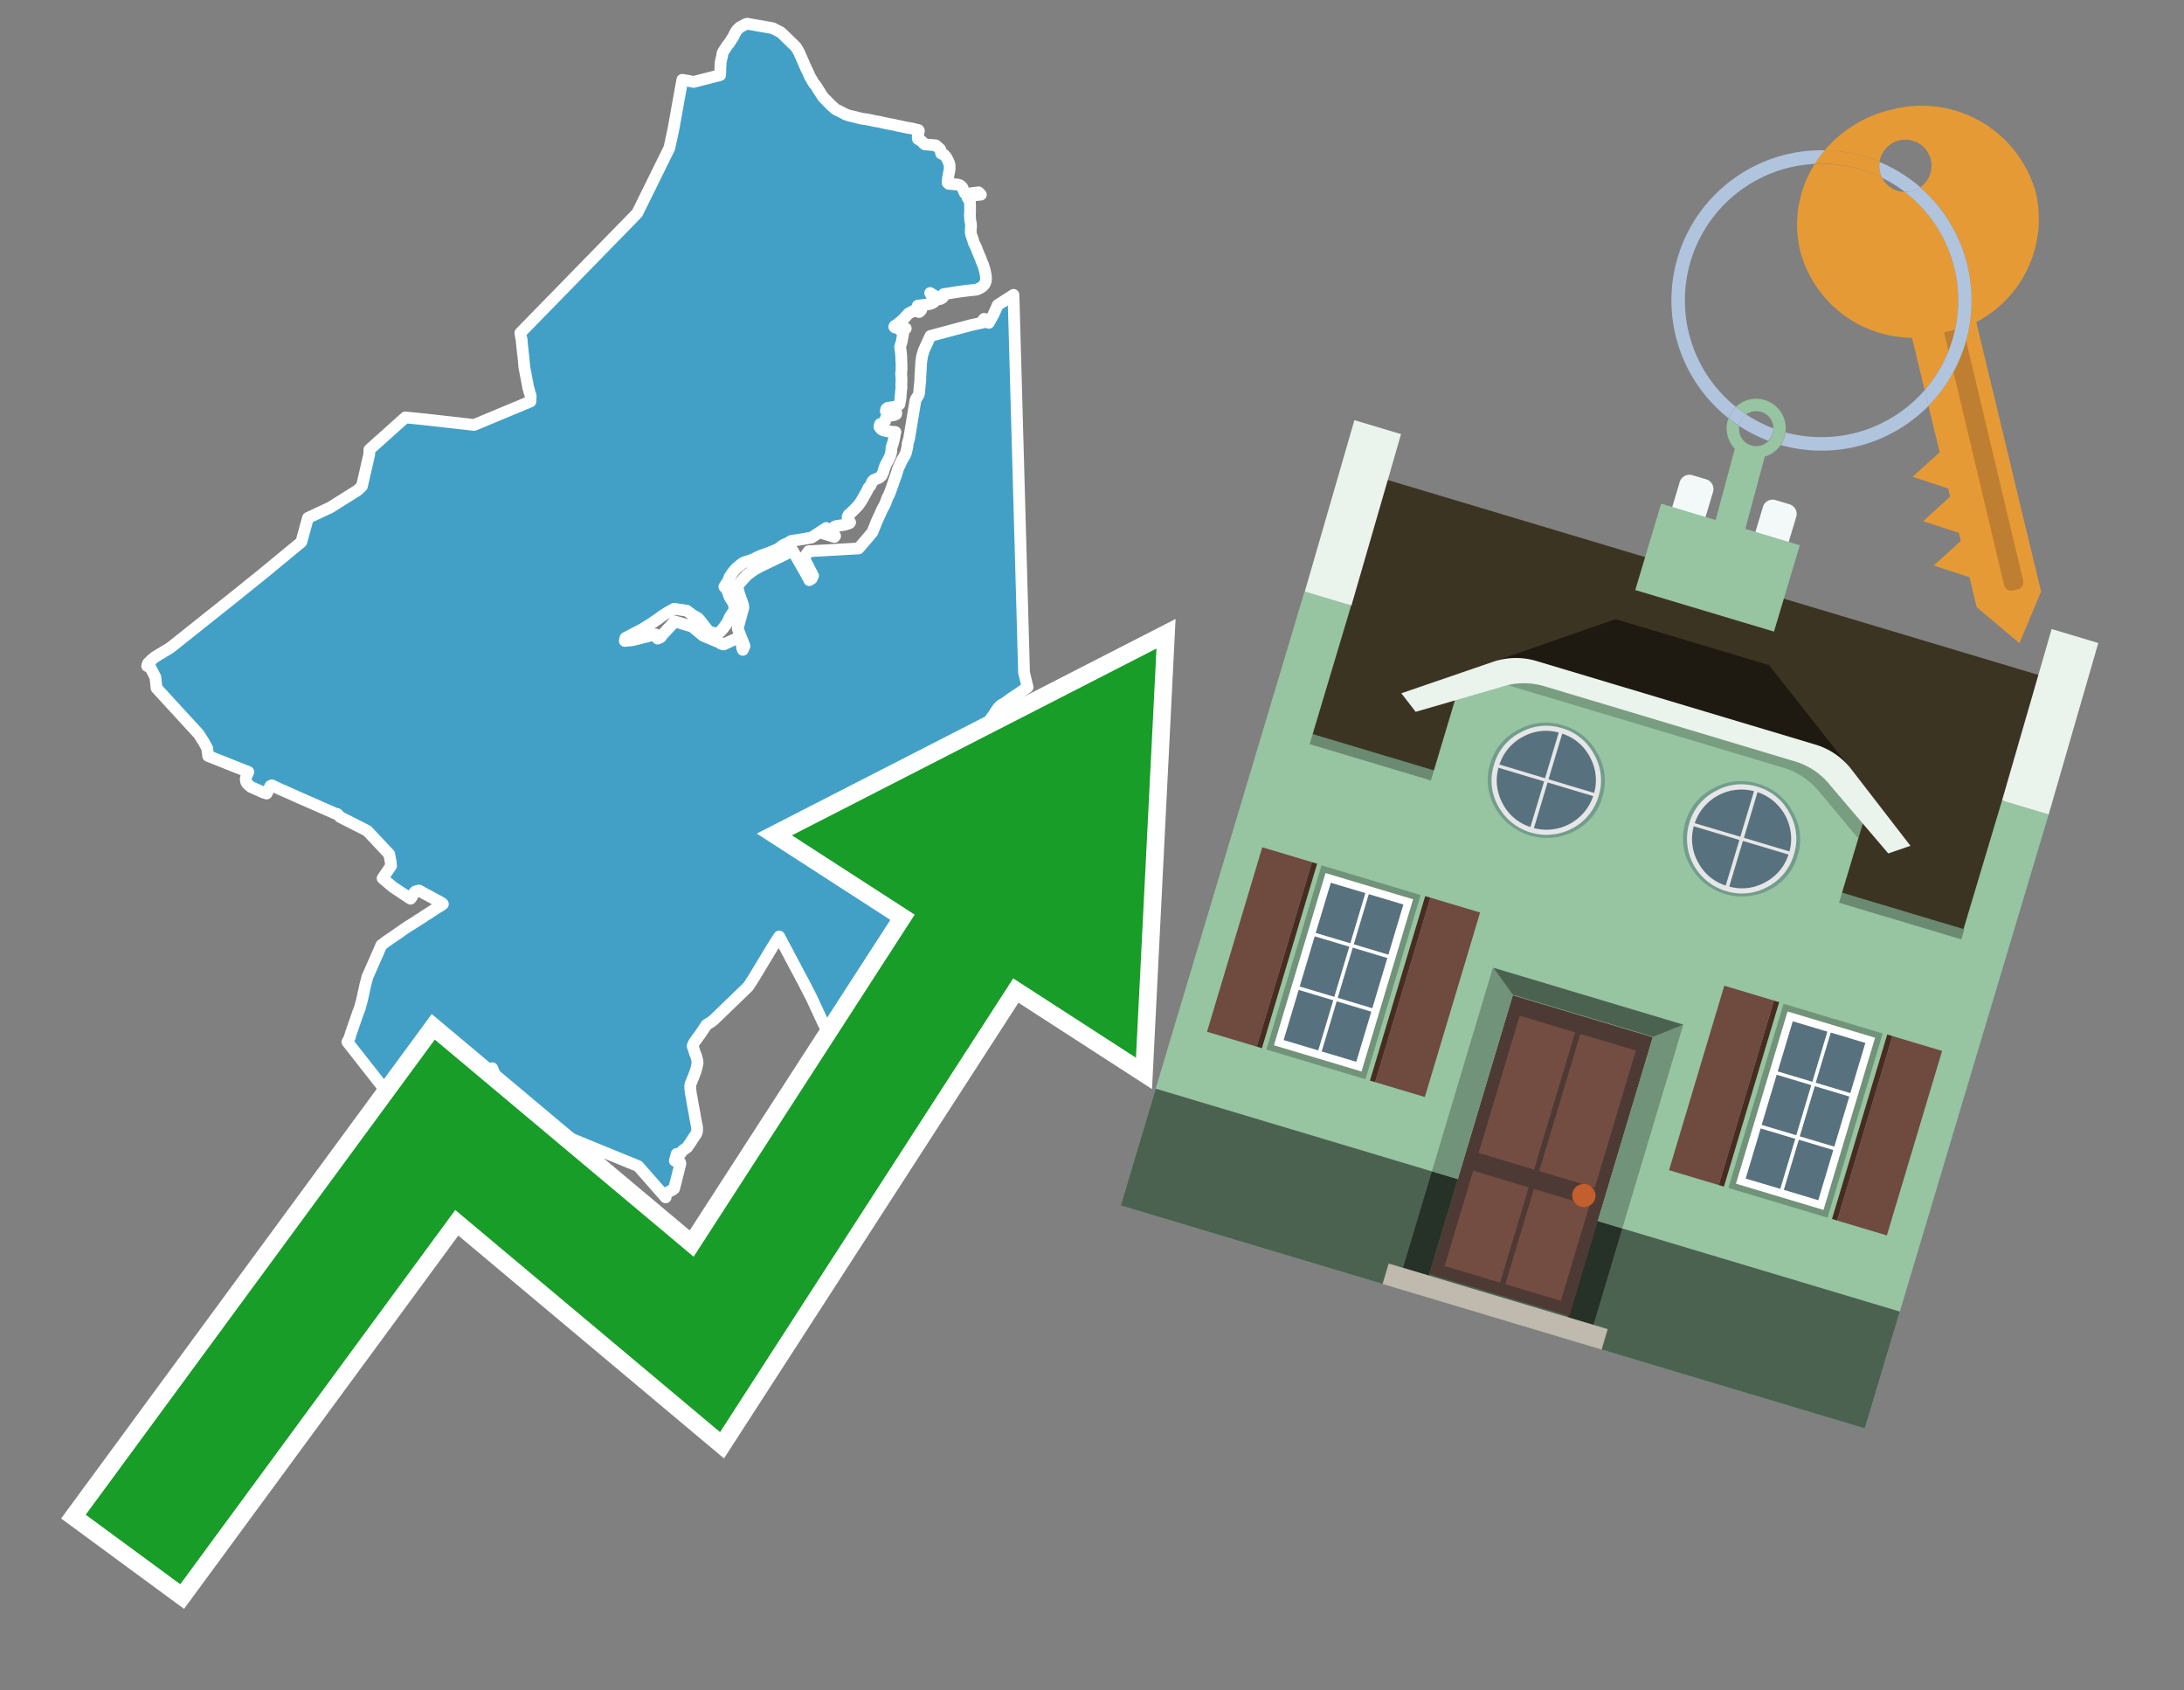 <svg id="Text" xmlns="http://www.w3.org/2000/svg" width="93.05" height="72" viewBox="0 0 93.05 72"><rect x="0" y="0" width="93.05" height="72" fill="#808080" stroke="none"/><polygon points="39.15,5.57 39.11,5.77 39.1,5.86 39.11,5.92 39.19,5.97 39.26,6.01 39.31,6.06 39.36,6.12 39.41,6.15 39.87,6.19 40.05,6.35 40.08,6.41 40.1,6.54 40.22,6.59 40.31,6.69 40.35,6.76 40.43,6.93 40.46,7.04 40.46,7.09 40.46,7.2 40.43,7.37 40.42,7.43 40.39,7.58 40.37,7.78 40.42,7.83 40.8,7.86 40.9,7.89 40.98,7.96 41.02,8.02 41.03,8.06 41.11,8.23 41.15,8.26 41.69,8.19 41.79,8.29 41.21,8.35 41.23,8.44 41.28,8.48 41.34,8.51 41.32,8.56 41.33,8.79 41.33,8.92 41.33,9.05 41.32,9.17 41.33,9.24 41.33,9.34 41.34,9.4 41.36,9.49 41.37,9.58 41.37,9.68 41.36,9.76 41.36,9.84 41.36,9.9 41.37,9.98 41.4,10.06 41.45,10.2 41.48,10.32 41.52,10.4 41.55,10.46 41.6,10.57 41.64,10.68 41.69,10.8 41.74,10.92 41.79,11.03 41.8,11.08 41.85,11.2 41.89,11.29 41.93,11.42 41.97,11.57 42,11.74 42.01,11.87 42,11.97 41.97,12.06 41.93,12.13 41.86,12.2 41.79,12.25 41.67,12.31 41.59,12.34 41.3,12.37 41.04,12.4 40.83,12.43 40.2,12.53 40.2,12.59 40.19,12.64 40.15,12.69 40.05,12.74 39.63,12.48 39.81,12.77 39.83,12.82 39.79,12.87 39.72,12.91 39.62,12.95 39.1,13.02 39.21,13.11 39.25,13.16 39.25,13.2 39.2,13.26 39.16,13.29 38.94,13.23 38.7,13.36 38.54,13.54 38.43,13.65 38.38,13.69 38.27,13.78 38.22,13.82 38.12,13.88 38.1,13.92 38.13,13.95 38.59,13.99 38.53,14.04 38.36,14.07 38.41,14.1 38.48,14.14 38.48,14.22 38.44,14.42 38.42,14.54 38.4,14.62 38.38,14.67 38.35,14.77 38.36,14.84 38.39,15.08 38.4,15.25 38.4,15.36 38.41,15.48 38.41,15.57 38.41,15.73 38.4,15.87 38.39,15.93 38.4,15.99 38.41,16.15 38.41,16.25 38.4,16.34 38.4,16.39 38.41,16.49 38.39,16.65 38.38,16.79 38.36,17.01 38.32,17.22 38.19,17.32 37.82,17.37 37.76,17.42 37.74,17.51 38.04,17.55 38.19,17.59 38.18,17.64 38.1,17.68 37.78,17.73 37.74,17.82 37.72,17.91 37.7,17.96 37.67,18.01 37.5,18.06 37.47,18.14 37.47,18.18 37.51,18.24 37.57,18.3 37.63,18.33 37.79,18.37 38.15,18.4 38.13,18.45 38.12,18.5 38.12,18.56 38.07,18.78 38.05,18.86 38.01,18.98 37.99,19.05 37.98,19.1 37.97,19.25 37.95,19.33 37.92,19.44 37.82,19.64 37.76,19.74 37.71,19.85 37.67,19.96 37.64,20.07 37.62,20.13 37.57,20.24 37.54,20.28 37.47,20.34 37.41,20.37 37.33,20.4 37.22,20.45 37.18,20.49 37.14,20.56 37.11,20.63 37.09,20.67 37.04,20.74 37,20.78 36.94,20.91 36.88,21.02 36.81,21.14 36.79,21.18 36.73,21.28 36.69,21.35 36.63,21.44 36.52,21.58 36.39,21.71 36.33,21.77 36.27,21.83 36.16,21.92 36.13,21.97 36.11,22.02 36.13,22.11 36.15,22.15 36.22,22.25 36.2,22.28 36.09,22.32 35.99,22.35 35.61,22.41 35.55,22.44 35.49,22.53 35.48,22.64 35.53,22.76 35.58,22.83 35.55,22.87 35.06,22.72 35.13,22.57 35.2,22.49 34.57,22.9 34.33,22.94 34.16,22.97 33.71,23.04 33.53,23.15 33.44,23.18 33.35,23.23 33.28,23.28 33.23,23.32 33.14,23.39 33.06,23.42 32.74,23.55 32.41,23.67 32.25,23.74 32.14,23.8 31.99,23.86 31.87,23.9 31.76,23.93 31.65,23.98 31.59,24.02 31.48,24.11 31.41,24.17 31.37,24.2 31.21,24.39 31.08,24.58 31.05,24.68 31.02,24.75 30.96,24.84 30.86,24.99 30.96,25.1 31,25.19 31.05,25.34 31.09,25.44 31.14,25.52 31.2,25.61 31.27,25.74 31.3,25.96 31.26,26.04 31.21,26.11 31.14,26.21 31.09,26.29 31.04,26.4 31,26.5 30.91,26.63 30.83,26.74 30.72,26.87 30.64,26.94 30.52,26.99 30.21,26.9 30.15,26.84 30.01,26.66 29.96,26.6 29.83,26.43 29.74,26.33 29.48,26.18 29.26,26.01 28.72,25.93 28.45,26.08 28.2,26.24 28.04,26.36 27.73,26.57 27.36,26.8 26.65,27.17 26.63,27.23 26.62,27.3 26.94,27.27 27.93,27.02 28.02,27.2 28.15,27.14 28.21,27.05 28.75,26.47 29.49,26.69 29.96,27.08 30.56,27.33 30.67,27.36 30.72,27.42 30.83,27.45 31.56,27.11 31.62,27.6 31.65,27.68 31.72,27.52 31.43,26.77 31.67,25.89 31.66,25.77 31.48,25.26 31.43,25.03 31.44,24.92 31.83,24.49 32.13,24.27 32.36,24.14 33.44,23.62 33.77,23.45 34.29,24.35 34.43,24.61 34.48,24.71 34.59,24.64 34.64,24.52 34.25,23.77 34.45,23.48 36.58,23.36 37.17,22.67 37.36,22.19 37.61,21.65 37.7,21.49 37.74,21.39 37.8,21.22 37.88,21.06 37.92,20.97 38.19,20.2 38.25,20 38.29,19.9 38.38,19.71 38.45,19.56 38.5,19.49 38.6,19.29 38.66,19.02 38.67,18.89 38.73,18.7 38.98,17.19 39,17.06 39.04,16.97 39.09,16.9 39.13,16.83 39.16,16.74 39.17,16.59 39.21,16.2 39.21,16.07 39.25,15.41 39.29,15.15 39.36,14.92 39.64,14.31 41.36,13.85 41.96,13.72 41.9,13.61 41.93,13.58 42.13,13.75 42.32,13.41 42.51,12.99 43.18,12.56 43.63,28.65 43.78,29.27 43.55,29.43 43.48,29.48 43.35,29.57 43.27,29.62 43.09,29.74 42.98,29.82 42.86,29.91 42.75,29.98 42.69,30.01 42.64,30.04 42.59,30.09 42.54,30.14 42.51,30.18 42.48,30.22 42.42,30.31 42.38,30.37 42.34,30.44 42.32,30.47 42.27,30.53 42.22,30.6 42.14,30.72 42.07,30.82 42.04,30.87 41.98,30.95 41.95,31 41.92,31.05 41.95,31.08 42.07,31.12 42.19,31.15 42.33,31.18 42.44,31.21 44.08,33.57 42.49,34.33 42.22,35.25 42.03,35.92 43.35,36.34 43.12,36.56 42.95,36.61 42.85,36.64 42.59,36.78 42.48,36.85 41.27,37.21 40.34,38 37.33,40.84 37.35,40.92 37.36,40.95 37.36,40.99 37.37,41.03 37.36,41.07 37.35,41.13 37.45,41.16 37.53,41.19 37.65,41.23 37.83,41.28 37.94,41.31 38.02,41.34 38.03,41.37 37.95,41.59 37.86,41.84 37.87,41.89 37.89,41.92 37.91,42.05 37.9,42.1 37.9,42.13 37.89,42.18 37.87,42.22 37.85,42.26 37.85,42.3 37.84,42.34 37.83,42.4 37.81,42.43 37.8,42.46 37.76,42.56 37.69,42.73 37.67,42.79 37.64,42.85 37.62,42.89 37.59,42.97 37.56,43.02 37.54,43.05 37.52,43.08 37.47,43.16 37.43,43.22 37.37,43.29 37.33,43.34 37.28,43.39 37.11,43.62 36.68,44.22 36.59,44.35 36.48,44.52 36.32,44.7 36.22,44.92 36.05,44.81 35.93,44.73 35.83,44.84 35.77,44.78 35.67,44.67 35.63,44.63 35.59,44.6 35.48,44.49 35.47,44.46 35.26,43.95 35.24,43.9 35.22,43.86 35.2,43.81 35.17,43.77 35.07,43.57 34.58,42.51 34.21,41.79 34.17,41.72 34,41.4 33.2,39.89 33.01,40.18 32.77,40.57 32.1,41.68 31.88,42.02 30.41,43.44 30.31,43.52 30.1,43.65 30.08,43.68 29.86,44.01 29.65,44.3 29.56,44.43 29.51,44.55 29.62,44.89 29.65,44.95 29.66,44.98 29.67,45.01 29.68,45.06 29.69,45.09 29.71,45.17 29.71,45.21 29.72,45.25 29.72,45.29 29.71,45.32 29.7,45.37 29.69,45.43 29.65,45.58 29.64,45.61 29.63,45.65 29.61,45.69 29.6,45.73 29.58,45.77 29.56,45.84 29.54,45.88 29.52,45.93 29.48,46.03 29.46,46.08 29.45,46.11 29.43,46.14 29.42,46.18 29.41,46.21 29.41,46.27 29.41,46.3 29.41,46.38 29.42,46.42 29.42,46.47 29.42,46.5 29.43,46.53 29.44,46.61 29.46,46.7 29.53,47.11 29.59,47.43 29.62,47.61 29.69,47.97 29.7,48 29.7,48.05 29.7,48.1 29.7,48.14 29.7,48.18 29.69,48.22 29.66,48.3 29.51,48.52 29.48,48.57 29.38,48.72 29.33,48.79 29.28,48.87 29.08,49.01 28.96,49.18 28.83,49.15 28.81,49.23 28.75,49.44 28.83,49.47 28.98,49.52 28.99,49.56 28.85,50.12 28.72,50.63 28.67,50.67 28.36,50.83 28.36,51 27.19,49.67 22.72,47.84 21.81,47.47 20.97,45.5 17.11,47.32 14.8,44.38 14.86,44.27 14.9,44.19 14.91,44.16 14.92,44.11 14.93,44.08 14.96,43.98 15.26,43.12 15.33,42.94 15.42,42.61 15.56,41.97 15.65,41.62 15.97,40.89 16.06,40.69 16.16,40.46 16.19,40.39 16.25,40.25 16.3,40.22 16.44,40.11 16.63,39.98 16.88,39.81 16.93,39.78 16.97,39.74 17.03,39.71 17.07,39.68 17.12,39.64 17.37,39.47 17.47,39.41 17.77,39.22 17.82,39.18 17.88,39.15 18.01,39.07 18.07,39.02 18.19,38.95 18.51,38.74 18.7,38.62 18.79,38.57 18.82,38.54 18.87,38.51 18.85,38.48 18.78,38.44 18.7,38.39 18.62,38.35 18.4,38.23 18.29,38.17 18.18,38.11 18.08,38.06 17.85,37.93 17.7,37.97 17.64,38.03 17.58,38.14 17.55,38.2 17.49,38.28 16.75,37.79 16.5,37.58 16.3,37.41 16.32,37.38 16.66,36.88 16.65,36.75 16.61,36.52 16.58,36.38 15.65,35.39 14.49,34.8 14.37,34.67 14.24,34.64 14.19,34.61 13.89,34.48 13.46,34.29 12.57,33.9 12.42,33.83 12.28,33.77 12.06,33.67 11.98,33.64 11.58,33.45 11.52,33.48 11.36,33.8 11.18,33.74 11.12,33.71 10.69,33.52 10.53,33.38 10.49,33.31 10.48,33.27 10.47,33.22 10.47,33.18 10.49,33.09 10.51,33.04 10.58,32.88 8.87,32.2 8.84,31.97 8.83,31.88 8.69,31.62 8.47,31.27 6.67,29.31 6.62,28.85 6.55,28.71 6.5,28.61 6.45,28.52 6.41,28.43 6.36,28.33 6.27,28.37 6.3,28.26 6.38,28.18 6.41,28.15 6.46,28.1 6.5,28.07 6.56,28.02 6.61,27.98 6.66,27.95 6.71,27.92 6.79,27.87 6.84,27.84 6.91,27.8 6.97,27.76 7.02,27.73 7.16,27.65 7.28,27.57 10.03,25.38 11.21,24.43 12.81,23.11 12.84,23.08 13.12,22.06 14.08,21.61 15.24,20.88 15.42,20.71 15.73,19.36 15.74,19.15 17.27,17.78 18.17,17.87 20.2,18.1 22.6,17.1 22.61,16.86 22.55,16.68 22.54,16.62 22.52,16.56 22.51,16.53 22.34,15.64 22.3,15.19 22.28,15.04 22.23,14.57 22.23,14.49 22.22,14.46 22.2,14.36 22.17,14.18 27.15,9.08 28.52,6.3 28.69,5.51 28.98,3.9 29.07,3.4 29.31,3.44 29.55,3.49 30.68,3.2 30.68,3.16 30.68,3.12 30.69,3.06 30.69,2.85 30.7,2.79 30.7,2.76 30.7,2.73 30.7,2.69 30.7,2.66 30.71,2.63 30.72,2.59 30.73,2.53 30.74,2.49 30.75,2.45 30.76,2.42 30.77,2.36 30.77,2.32 30.78,2.28 30.79,2.25 30.82,2.19 30.88,2.1 30.9,2.07 30.93,2.02 30.97,1.96 31,1.92 31.03,1.88 31.07,1.84 31.1,1.78 31.13,1.74 31.16,1.69 31.19,1.64 31.23,1.59 31.25,1.56 31.27,1.5 31.29,1.46 31.32,1.41 31.35,1.35 31.37,1.32 31.4,1.28 31.45,1.23 31.51,1.17 31.58,1.13 31.69,1.07 31.75,1.04 31.83,1.01 32.92,1.2 33.27,1.38 33.9,1.99 33.99,2.13 34.04,2.22 34.19,2.56 34.33,2.88 34.34,2.91 34.37,2.96 34.38,2.99 34.4,3.02 34.49,3.23 34.51,3.27 34.57,3.37 34.66,3.53 34.69,3.57 34.72,3.6 34.78,3.68 34.83,3.76 34.84,3.79 34.88,3.84 35.03,4.08 35.09,4.16 35.13,4.2 35.17,4.24 35.22,4.29 35.25,4.32 35.28,4.36 35.32,4.39 35.4,4.48 35.44,4.51 35.56,4.62 35.6,4.65 35.67,4.69 35.74,4.72 35.95,4.83 36,4.86 36.08,4.89 36.16,4.92 36.29,4.95 36.46,4.99 36.61,5.03 36.75,5.06 36.97,5.09 37.15,5.13 37.3,5.16 37.48,5.19 37.6,5.22 37.74,5.25 37.89,5.28 38.06,5.31 38.18,5.34 38.38,5.38 38.51,5.41 38.67,5.44 38.84,5.47 39.13,5.54 " fill="#42a0c7" stroke="#fff" stroke-linejoin="round" stroke-width="0.5"/><polygon points="49.272 27.624 33.741 35.58 38.97 38.959 29.553 53.529 18.525 44.281 3.652 64.518 7.681 67.479 19.396 51.538 30.678 60.999 43.169 41.673 48.398 45.053 49.272 27.624" fill="none" stroke="#fff" stroke-miterlimit="10" stroke-width="1.5"/><polygon points="49.272 27.624 33.741 35.58 38.97 38.959 29.553 53.529 18.525 44.281 3.652 64.518 7.681 67.479 19.396 51.538 30.678 60.999 43.169 41.673 48.398 45.053 49.272 27.624" fill="#179d28"/><path d="M80.19,7.577a1.16,1.16,0,0,1-.094-.251,1.114,1.114,0,0,1-.018-.429A6.367,6.367,0,0,0,77.743,6.4a5.269,5.269,0,0,0-.423.577c.1,0,.192-.007.288-.007A5.794,5.794,0,0,1,80.19,7.577Z" fill="#e69a35"/><path d="M77.608,6.4A6.394,6.394,0,0,0,73.64,17.81a1.26,1.26,0,0,1,.317-.48A5.821,5.821,0,0,1,77.32,6.981a5.269,5.269,0,0,1,.423-.577Z" fill="#b0c4de"/><path d="M84.2,13.72a4.962,4.962,0,0,0,2.545-5.48,5.047,5.047,0,0,0-6.179-3.566A5.322,5.322,0,0,0,77.743,6.4a6.367,6.367,0,0,1,2.335.493,1.114,1.114,0,1,1,1.736,1.084,6.392,6.392,0,0,1,.347,9.3l.479,1.985-.438.4-.716.648.92.3.6.2.082.341-.438.4-.716.648.92.3.605.2.082.341-.438.4-.716.649.92.3.605.2.307,1.274,1.821,1.534.921-2.2Z" fill="#e69a35"/><path d="M81.154,8.179a1.115,1.115,0,0,1-.964-.6,5.794,5.794,0,0,0-2.582-.6c-.1,0-.192,0-.288.007a4.783,4.783,0,0,0-.625,3.685,4.962,4.962,0,0,0,4.765,3.715L82,16.617a5.82,5.82,0,0,0-.846-8.438Z" fill="#e69a35"/><path d="M74.1,18.142a6.386,6.386,0,0,0,1.232.63.73.73,0,0,0,.224-.527h0a5.783,5.783,0,0,1-1.159-.593A.733.733,0,0,0,74.1,18.142Z" fill="#b0c4de"/><path d="M74.4,17.652q-.228-.152-.44-.322a1.26,1.26,0,0,0-.317.48c.148.117.3.228.46.332A.733.733,0,0,1,74.4,17.652Z" fill="#b0c4de"/><path d="M74.824,16.984a1.257,1.257,0,0,0-.867.346c.141.114.288.222.44.322a.731.731,0,0,1,1.159.593h0a.732.732,0,1,1-1.463,0,.7.7,0,0,1,.007-.1c-.158-.1-.312-.215-.46-.332a1.258,1.258,0,0,0,.273,1.3l-.979,3.635,1.275.341.98-3.639a1.266,1.266,0,0,0,.681-.5,1.249,1.249,0,0,0,.2-.538,1.328,1.328,0,0,0,.012-.168A1.262,1.262,0,0,0,74.824,16.984Z" fill="#97c4a1"/><path d="M85.974,25.1l-.226.053a.3.3,0,0,1-.362-.223l-2.56-10.777.81-.193L86.2,24.736A.3.3,0,0,1,85.974,25.1Z" fill="#bf7f32"/><path d="M80.1,7.326a1.16,1.16,0,0,0,.094.251,5.833,5.833,0,0,1,.964.6,1.137,1.137,0,0,0,.287-.031,1.108,1.108,0,0,0,.373-.167A6.371,6.371,0,0,0,80.078,6.9,1.114,1.114,0,0,0,80.1,7.326Z" fill="#b0c4de"/><path d="M77.608,18.618a5.836,5.836,0,0,1-1.534-.2,1.24,1.24,0,0,1-.2.537,6.4,6.4,0,0,0,6.291-1.666L82,16.617A5.807,5.807,0,0,1,77.608,18.618Z" fill="#b0c4de"/><path d="M81.814,7.981a1.108,1.108,0,0,1-.373.167,1.137,1.137,0,0,1-.287.031A5.82,5.82,0,0,1,82,16.617l.161.667a6.392,6.392,0,0,0-.347-9.3Z" fill="#b0c4de"/><polygon points="83.79 39.753 55.78 31.364 58.988 20.404 86.964 28.783 83.79 39.753 83.79 39.753" fill="#3c3422" fill-rule="evenodd"/><polygon points="81.705 53.32 87.284 34.692 85.297 34.097 83.656 39.575 55.926 31.269 57.567 25.791 55.579 25.196 47.746 51.348 79.451 60.844 81.705 53.32" fill="#97c4a1" fill-rule="evenodd"/><rect x="69.522" y="21.148" width="0.444" height="28.983" transform="translate(15.592 92.226) rotate(-73.326)" opacity="0.3"/><polygon points="87.284 34.692 85.297 34.097 87.411 26.793 89.398 27.388 87.284 34.692 87.284 34.692" fill="#eaf3ec" fill-rule="evenodd"/><polygon points="57.578 25.794 55.591 25.199 57.705 17.896 59.692 18.491 57.578 25.794 57.578 25.794" fill="#eaf3ec" fill-rule="evenodd"/><polygon points="79.451 60.844 80.943 55.865 49.238 46.369 47.747 51.348 79.451 60.844 79.451 60.844" fill="#4c6251" fill-rule="evenodd"/><path d="M71.566,20.528l-.522,1.743,1.418.425.523-1.744a.432.432,0,0,0-.289-.536l-.593-.177A.431.431,0,0,0,71.566,20.528Z" fill="#f3f9f8" fill-rule="evenodd"/><path d="M75.111,21.589l-.522,1.743,1.418.425.522-1.743a.43.43,0,0,0-.289-.536l-.593-.178A.43.43,0,0,0,75.111,21.589Z" fill="#f3f9f8" fill-rule="evenodd"/><polygon points="75.368 28.329 68.829 26.37 63.807 28.121 78.733 32.591 75.368 28.329" fill="#1e1a11"/><polygon points="78.248 32.422 64.442 28.287 62.236 28.998 60.064 36.247 77.453 41.455 79.651 34.116 78.248 32.422" fill="#97c4a1"/><path d="M77.74,32.516S65.088,28.725,65,28.7l-.938.43,11.892,3.562a3.175,3.175,0,0,1,1.532,1l1.685,2.02.327-1.09Z" fill-rule="evenodd" opacity="0.2"/><path d="M77.35,31.716,65.458,28.154a3.041,3.041,0,0,0-1.854.037l-3.9,1.339.611.79,3.626-1.054a3.045,3.045,0,0,1,1.855-.037l10.673,3.2A3.028,3.028,0,0,1,78,33.477l2.45,2.874.945-.325-2.518-3.26A3.036,3.036,0,0,0,77.35,31.716Z" fill="#eaf3ec"/><polygon points="76.683 23.223 70.773 21.453 69.671 25.132 75.581 26.902 76.683 23.223 76.683 23.223" fill="#97c4a1" fill-rule="evenodd"/><g id="Symbol_9_0_Layer2_0_MEMBER_8_MEMBER_21_MEMBER_0_FILL" data-name="Symbol 9 0 Layer2 0 MEMBER 8 MEMBER 21 MEMBER 0 FILL"><path d="M66.584,30.892a2.39,2.39,0,0,0-1.891.189,2.317,2.317,0,0,0-1.2,1.448A2.345,2.345,0,0,0,63.7,34.4a2.528,2.528,0,0,0,3.367,1.008,2.339,2.339,0,0,0,1.2-1.447,2.313,2.313,0,0,0-.208-1.87A2.394,2.394,0,0,0,66.584,30.892Z" fill="#729d8c"/></g><g id="Symbol_9_0_Layer2_0_MEMBER_8_MEMBER_21_MEMBER_1_FILL" data-name="Symbol 9 0 Layer2 0 MEMBER 8 MEMBER 21 MEMBER 1 FILL"><path d="M66.547,31.016a2.241,2.241,0,0,0-1.769.185,2.213,2.213,0,0,0-1.127,1.376,2.239,2.239,0,0,0,.185,1.768,2.341,2.341,0,0,0,3.145.942,2.234,2.234,0,0,0,1.126-1.376,2.207,2.207,0,0,0-.185-1.768A2.237,2.237,0,0,0,66.547,31.016Z" fill="#e6e6e6"/></g><g id="Symbol_9_0_Layer2_0_MEMBER_8_MEMBER_21_MEMBER_2_MEMBER_0_FILL" data-name="Symbol 9 0 Layer2 0 MEMBER 8 MEMBER 21 MEMBER 2 MEMBER 0 FILL"><path d="M65.787,33.284,63.843,32.7a2.036,2.036,0,0,0,.186,1.539,2.015,2.015,0,0,0,1.175.986Z" fill="#58717f"/></g><g id="Symbol_9_0_Layer2_0_MEMBER_8_MEMBER_21_MEMBER_2_MEMBER_1_FILL" data-name="Symbol 9 0 Layer2 0 MEMBER 8 MEMBER 21 MEMBER 2 MEMBER 1 FILL"><path d="M65.827,33.148l.582-1.944a2.01,2.01,0,0,0-1.523.178,2.037,2.037,0,0,0-1,1.183Z" fill="#58717f"/></g><g id="Symbol_9_0_Layer2_0_MEMBER_8_MEMBER_21_MEMBER_2_MEMBER_2_FILL" data-name="Symbol 9 0 Layer2 0 MEMBER 8 MEMBER 21 MEMBER 2 MEMBER 2 FILL"><path d="M67.878,33.91l-1.943-.582-.582,1.944a2.1,2.1,0,0,0,2.525-1.362Z" fill="#58717f"/></g><g id="Symbol_9_0_Layer2_0_MEMBER_8_MEMBER_21_MEMBER_2_MEMBER_3_FILL" data-name="Symbol 9 0 Layer2 0 MEMBER 8 MEMBER 21 MEMBER 2 MEMBER 3 FILL"><path d="M66.558,31.249l-.582,1.943,1.943.582a2.031,2.031,0,0,0-.186-1.539A2.009,2.009,0,0,0,66.558,31.249Z" fill="#58717f"/></g><g id="Symbol_9_0_Layer2_0_MEMBER_8_MEMBER_21_MEMBER_0_FILL-2" data-name="Symbol 9 0 Layer2 0 MEMBER 8 MEMBER 21 MEMBER 0 FILL"><path d="M74.9,33.384a2.4,2.4,0,0,0-1.891.189,2.316,2.316,0,0,0-1.2,1.448,2.341,2.341,0,0,0,.209,1.87A2.527,2.527,0,0,0,75.387,37.9a2.345,2.345,0,0,0,1.2-1.447,2.314,2.314,0,0,0-.209-1.87A2.389,2.389,0,0,0,74.9,33.384Z" fill="#729d8c"/></g><g id="Symbol_9_0_Layer2_0_MEMBER_8_MEMBER_21_MEMBER_1_FILL-2" data-name="Symbol 9 0 Layer2 0 MEMBER 8 MEMBER 21 MEMBER 1 FILL"><path d="M74.867,33.508a2.239,2.239,0,0,0-1.768.185,2.21,2.21,0,0,0-1.127,1.376,2.316,2.316,0,0,0,1.564,2.883,2.261,2.261,0,0,0,1.765-.173A2.237,2.237,0,0,0,76.428,36.4a2.209,2.209,0,0,0-.185-1.769A2.239,2.239,0,0,0,74.867,33.508Z" fill="#e6e6e6"/></g><g id="Symbol_9_0_Layer2_0_MEMBER_8_MEMBER_21_MEMBER_2_MEMBER_0_FILL-2" data-name="Symbol 9 0 Layer2 0 MEMBER 8 MEMBER 21 MEMBER 2 MEMBER 0 FILL"><path d="M74.107,35.776l-1.943-.582a2.031,2.031,0,0,0,.186,1.539,2.009,2.009,0,0,0,1.175.986Z" fill="#58717f"/></g><g id="Symbol_9_0_Layer2_0_MEMBER_8_MEMBER_21_MEMBER_2_MEMBER_1_FILL-2" data-name="Symbol 9 0 Layer2 0 MEMBER 8 MEMBER 21 MEMBER 2 MEMBER 1 FILL"><path d="M74.148,35.64,74.73,33.7a2.1,2.1,0,0,0-2.525,1.362Z" fill="#58717f"/></g><g id="Symbol_9_0_Layer2_0_MEMBER_8_MEMBER_21_MEMBER_2_MEMBER_2_FILL-2" data-name="Symbol 9 0 Layer2 0 MEMBER 8 MEMBER 21 MEMBER 2 MEMBER 2 FILL"><path d="M76.2,36.4l-1.943-.582-.582,1.944a2.015,2.015,0,0,0,1.523-.178A2.036,2.036,0,0,0,76.2,36.4Z" fill="#58717f"/></g><g id="Symbol_9_0_Layer2_0_MEMBER_8_MEMBER_21_MEMBER_2_MEMBER_3_FILL-2" data-name="Symbol 9 0 Layer2 0 MEMBER 8 MEMBER 21 MEMBER 2 MEMBER 3 FILL"><path d="M74.879,33.741,74.3,35.684l1.943.582a2.1,2.1,0,0,0-1.361-2.525Z" fill="#58717f"/></g><polygon points="51.426 43.946 53.542 44.58 55.896 36.723 53.78 36.089 51.426 43.946 51.426 43.946" fill="#6e4a3f" fill-rule="evenodd"/><polygon points="53.542 44.58 53.764 44.647 56.117 36.789 55.896 36.723 53.542 44.58 53.542 44.58" fill="#482b22" fill-rule="evenodd"/><polygon points="60.706 46.726 58.59 46.092 60.943 38.235 63.059 38.868 60.706 46.726 60.706 46.726" fill="#6e4a3f" fill-rule="evenodd"/><polygon points="58.59 46.092 58.368 46.026 60.722 38.168 60.943 38.235 58.59 46.092 58.59 46.092" fill="#482b22" fill-rule="evenodd"/><rect x="53.146" y="39.209" width="8.19" height="4.408" transform="translate(1.145 84.365) rotate(-73.326)" fill="#719379"/><polygon points="60.205 38.304 56.474 37.187 54.277 44.522 58.008 45.639 60.205 38.304 60.205 38.304" fill="#fff" fill-rule="evenodd"/><path d="M59.792,38.527l-.64,2.136-1.474-.442.639-2.135,1.475.441Zm-1.621-.485-.64,2.136-1.474-.442L56.7,37.6l1.474.442Zm-2.158,1.84,1.475.441-.64,2.136-1.474-.441.639-2.136Zm-.683,2.282,1.474.441-.639,2.136L54.69,44.3l.64-2.135Zm.981,2.621.639-2.136,1.475.442-.64,2.135-1.474-.441Zm2.158-1.84L56.994,42.5l.64-2.136,1.474.442-.639,2.136Z" fill="#58717f" fill-rule="evenodd"/><polygon points="80.39 52.621 78.274 51.988 80.628 44.13 82.743 44.764 80.39 52.621 80.39 52.621" fill="#6e4a3f" fill-rule="evenodd"/><polygon points="78.274 51.988 78.053 51.921 80.406 44.064 80.628 44.13 78.274 51.988 78.274 51.988" fill="#482b22" fill-rule="evenodd"/><polygon points="71.111 49.842 73.227 50.476 75.58 42.619 73.464 41.985 71.111 49.842 71.111 49.842" fill="#6e4a3f" fill-rule="evenodd"/><polygon points="73.227 50.476 73.448 50.542 75.802 42.685 75.58 42.619 73.227 50.476 73.227 50.476" fill="#482b22" fill-rule="evenodd"/><rect x="72.83" y="45.105" width="8.19" height="4.408" transform="translate(9.534 107.426) rotate(-73.326)" fill="#719379"/><polygon points="76.159 43.083 79.889 44.2 77.692 51.535 73.962 50.418 76.159 43.083 76.159 43.083" fill="#fff" fill-rule="evenodd"/><path d="M76.381,43.5l1.475.442-.64,2.135-1.475-.441.64-2.136ZM78,43.981l1.474.442-.64,2.136-1.474-.442L78,43.981Zm.791,2.724-.64,2.135L76.679,48.4l.64-2.136,1.474.442Zm-.684,2.282-.639,2.135L76,50.68l.64-2.135,1.474.442Zm-2.26,1.65L74.375,50.2l.639-2.135,1.475.441-.64,2.136Zm-.791-2.724.64-2.135,1.474.441-.639,2.136-1.475-.442Z" fill="#58717f" fill-rule="evenodd"/><polygon points="67.888 56.431 69.118 52.323 68.019 51.994 66.789 56.102 67.888 56.431 67.888 56.431" fill="#263128" fill-rule="evenodd"/><polygon points="60.877 54.331 62.108 50.223 61.007 49.894 59.776 54.002 60.877 54.331 60.877 54.331" fill="#263128" fill-rule="evenodd"/><g id="Symbol_9_0_Layer2_0_MEMBER_8_MEMBER_12_MEMBER_0_FILL" data-name="Symbol 9 0 Layer2 0 MEMBER 8 MEMBER 12 MEMBER 0 FILL"><path d="M70.418,44.178l-5.965-1.786L60.9,54.27l5.964,1.786Z" fill="#4e3a34"/></g><g id="Symbol_9_0_Layer2_0_MEMBER_8_MEMBER_12_MEMBER_1_MEMBER_0_FILL" data-name="Symbol 9 0 Layer2 0 MEMBER 8 MEMBER 12 MEMBER 1 MEMBER 0 FILL"><path d="M65.358,49.815l1.75-5.843-2.363-.708L63,49.107Z" fill="#744d42"/></g><g id="Symbol_9_0_Layer2_0_MEMBER_8_MEMBER_12_MEMBER_1_MEMBER_1_FILL" data-name="Symbol 9 0 Layer2 0 MEMBER 8 MEMBER 12 MEMBER 1 MEMBER 1 FILL"><path d="M67.331,44.039l-1.75,5.842,2.364.708,1.75-5.842Z" fill="#744d42"/></g><g id="Symbol_9_0_Layer2_0_MEMBER_8_MEMBER_12_MEMBER_2_MEMBER_0_FILL" data-name="Symbol 9 0 Layer2 0 MEMBER 8 MEMBER 12 MEMBER 2 MEMBER 0 FILL"><path d="M63.915,54.633l1.215-4.058-2.363-.707-1.215,4.057Z" fill="#744d42"/></g><g id="Symbol_9_0_Layer2_0_MEMBER_8_MEMBER_12_MEMBER_2_MEMBER_1_FILL" data-name="Symbol 9 0 Layer2 0 MEMBER 8 MEMBER 12 MEMBER 2 MEMBER 1 FILL"><path d="M66.5,55.407l1.215-4.057-2.363-.708L64.138,54.7Z" fill="#744d42"/></g><g id="Symbol_9_0_Layer2_0_MEMBER_8_MEMBER_13_FILL" data-name="Symbol 9 0 Layer2 0 MEMBER 8 MEMBER 13 FILL"><path d="M67.959,51.058a.439.439,0,0,0-.045-.367.487.487,0,0,0-.669-.2.445.445,0,0,0-.239.282.457.457,0,0,0,.041.378.481.481,0,0,0,.293.242.459.459,0,0,0,.377-.042A.453.453,0,0,0,67.959,51.058Z" fill="#c35e2d"/></g><g id="Symbol_9_0_Layer2_0_MEMBER_8_MEMBER_14_FILL" data-name="Symbol 9 0 Layer2 0 MEMBER 8 MEMBER 14 FILL"><path d="M64.557,42.047l-.951-.833-2.6,8.68,1.1.329Z" fill="#719379"/></g><g id="Symbol_9_0_Layer2_0_MEMBER_8_MEMBER_15_FILL" data-name="Symbol 9 0 Layer2 0 MEMBER 8 MEMBER 15 FILL"><path d="M71.718,43.643l-1.2.19L68.072,52.01l1.046.313Z" fill="#719379"/></g><g id="Symbol_9_0_Layer2_0_MEMBER_8_MEMBER_16_FILL" data-name="Symbol 9 0 Layer2 0 MEMBER 8 MEMBER 16 FILL"><path d="M63.627,41.22l.836,1.156,5.961,1.786,1.294-.519Z" fill="#4c6251"/></g><polygon points="58.905 54.69 59.166 53.819 68.498 56.614 68.237 57.485 58.905 54.69 58.905 54.69" fill="#c0b9ad" fill-rule="evenodd"/></svg>